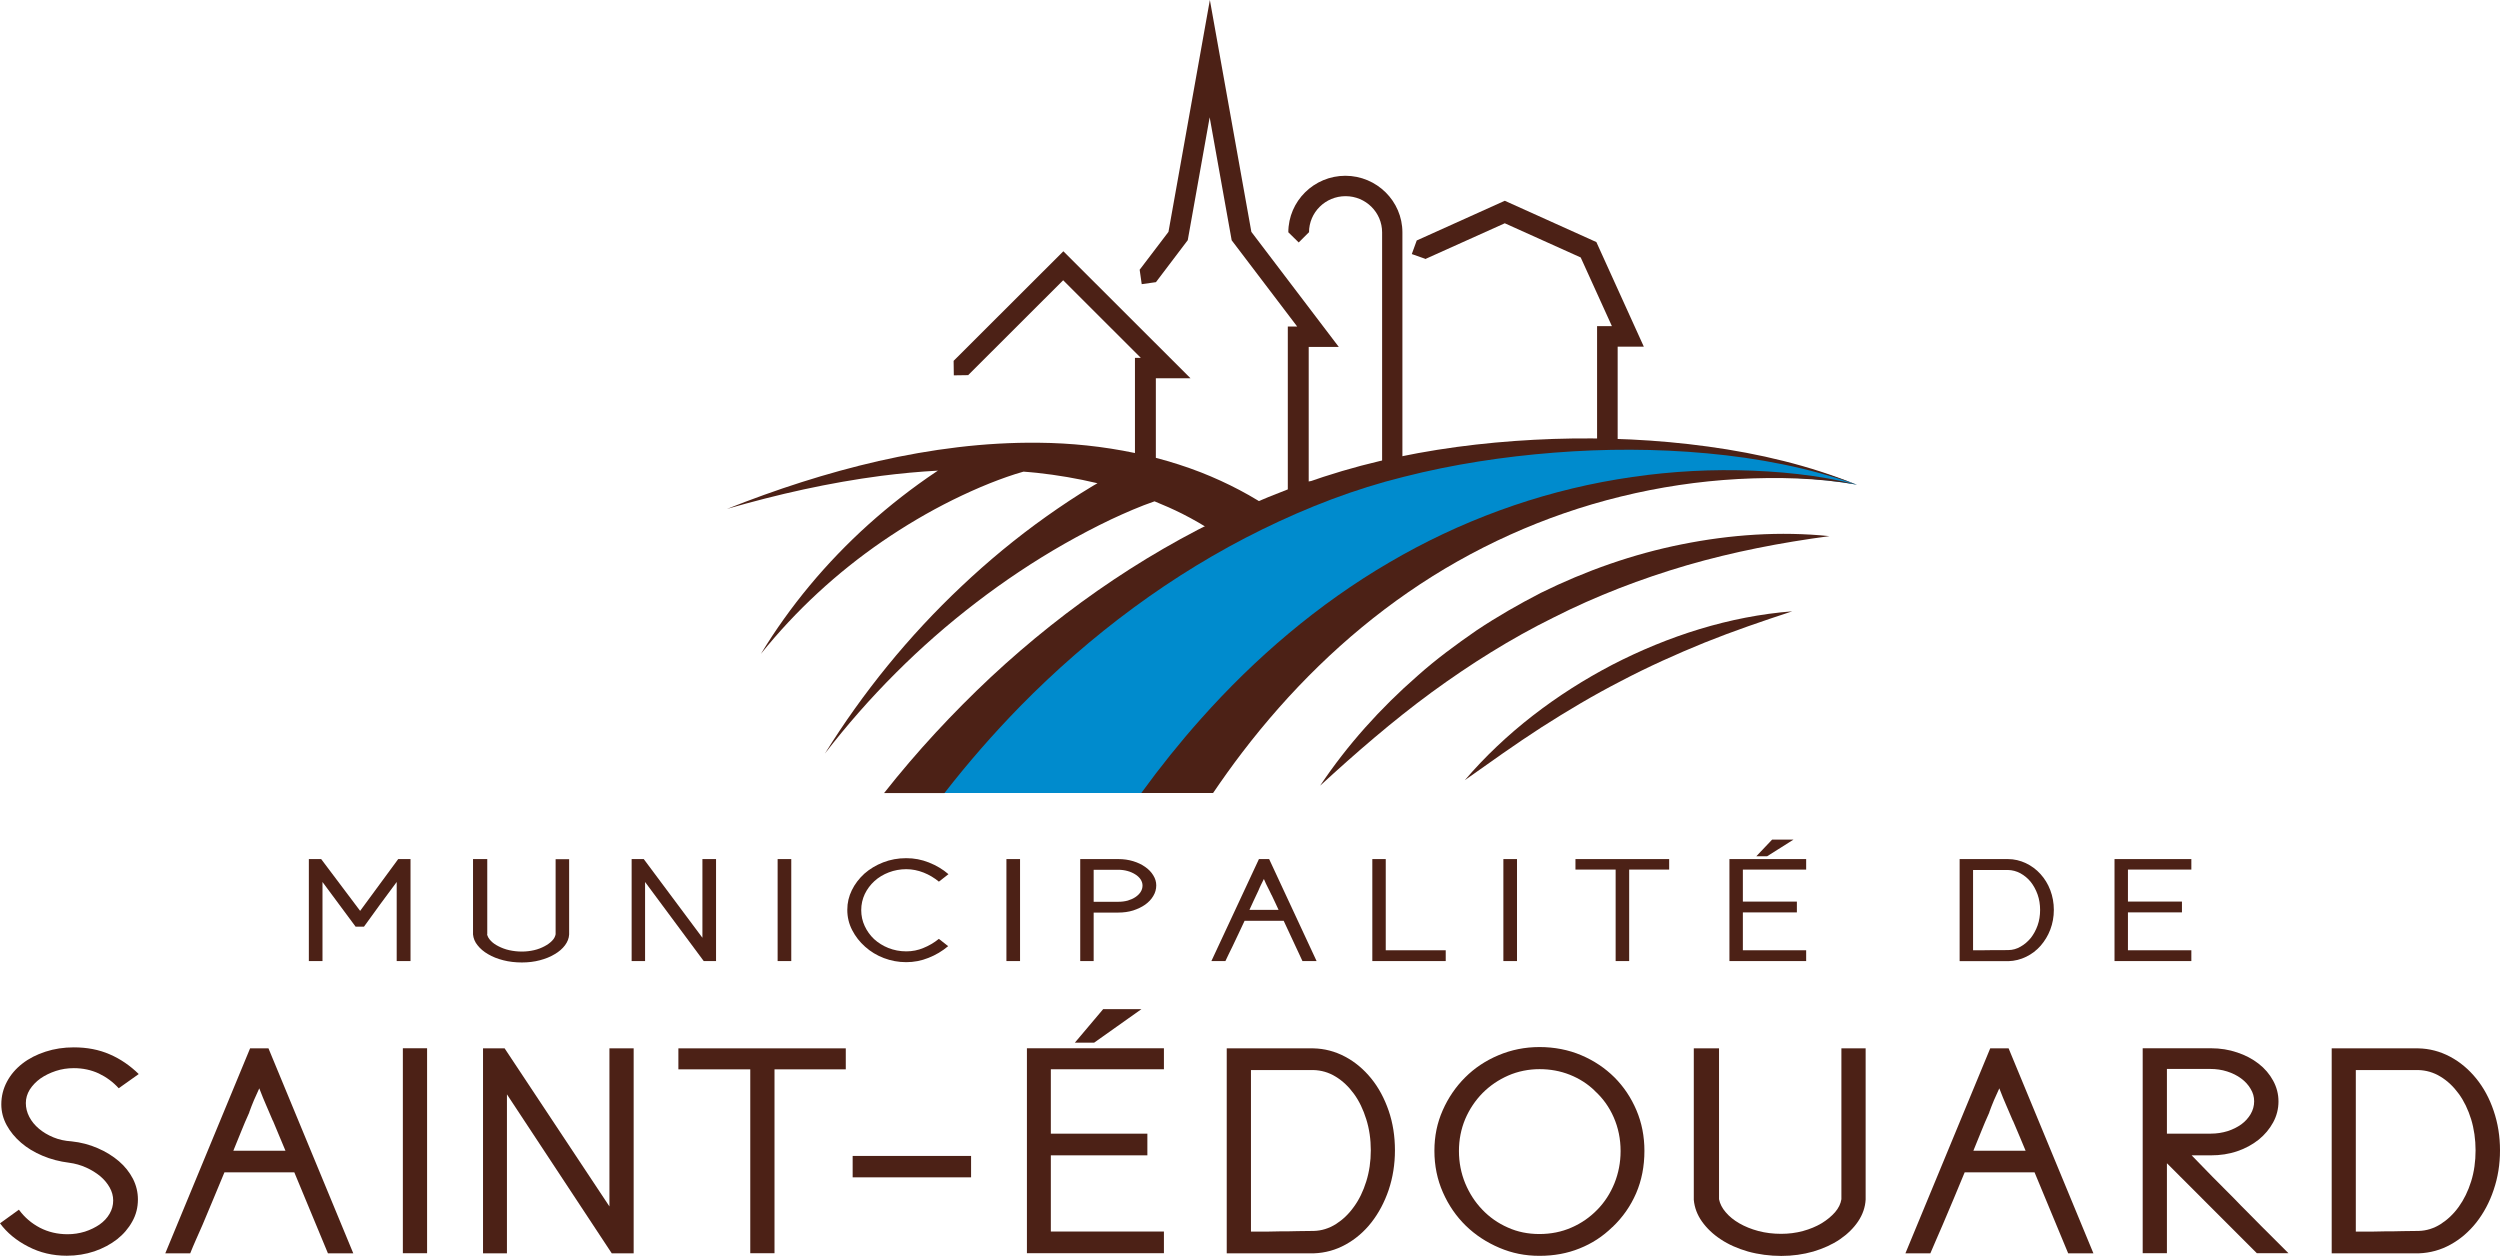 <svg width="211" height="106" viewBox="0 0 211 106" fill="none" xmlns="http://www.w3.org/2000/svg">
<path d="M134.733 20.43L127.004 16.945L119.573 20.295L119.156 21.443L120.28 21.84L120.289 21.865L127.004 18.844L133.412 21.73L136.045 27.527H134.793V40.776H136.531V29.257H138.738L134.733 20.43Z" fill="#4C2116"/>
<path d="M113.557 14.835C110.898 14.835 108.742 16.971 108.734 19.603L109.612 20.464L110.464 19.612H110.481C110.481 17.924 111.861 16.557 113.566 16.557C115.27 16.557 116.65 17.924 116.65 19.612V40.641H110.455V29.283H112.995L105.615 19.57L102.113 0L98.619 19.57L96.173 22.785H96.19L96.361 23.983L97.562 23.814L100.247 20.27L100.281 20.076L102.096 9.899L103.953 20.279L109.484 27.561H108.691V41.603H109.586V42.371H118.363V19.612C118.363 16.979 116.199 14.835 113.54 14.835H113.557Z" fill="#4C2116"/>
<path d="M110.549 45.519C109.646 44.684 108.691 43.924 107.694 43.232C105.709 41.848 103.578 40.743 101.371 39.873C100.119 39.384 98.841 38.979 97.554 38.641V31.924H100.477L89.748 21.207L80.485 30.456L80.502 31.679L81.712 31.662H81.729V31.646L89.731 23.654L96.284 30.203H95.79V38.236C93.097 37.671 90.37 37.392 87.669 37.367C83.076 37.316 78.551 37.916 74.154 38.911C69.765 39.916 65.496 41.308 61.355 42.954C65.641 41.713 69.995 40.734 74.384 40.16C75.977 39.958 77.571 39.806 79.164 39.721C79.122 39.755 79.071 39.781 79.019 39.814C77 41.165 75.091 42.658 73.302 44.262C69.731 47.477 66.655 51.173 64.218 55.19C67.166 51.519 70.643 48.321 74.461 45.696C76.369 44.388 78.363 43.207 80.426 42.186C81.457 41.679 82.496 41.207 83.553 40.785C84.49 40.413 85.479 40.059 86.382 39.806C86.757 39.84 87.141 39.865 87.515 39.907C89.245 40.093 90.958 40.388 92.628 40.785C92.492 40.869 92.356 40.945 92.219 41.021C90.873 41.831 89.578 42.692 88.317 43.587C85.786 45.384 83.4 47.359 81.167 49.468C76.685 53.688 72.816 58.464 69.62 63.603C73.319 58.81 77.614 54.506 82.377 50.861C84.754 49.038 87.243 47.376 89.833 45.899C91.129 45.165 92.441 44.473 93.77 43.84C94.98 43.274 96.258 42.717 97.443 42.312C98.235 42.633 99.019 42.979 99.778 43.359C101.644 44.304 103.382 45.435 104.933 46.76C105.709 47.418 106.433 48.118 107.089 48.861C107.422 49.232 107.728 49.612 108.018 49.992C108.291 50.354 108.598 50.81 108.734 51.072L113.122 48.439C112.662 47.764 112.287 47.342 111.853 46.852C111.427 46.388 110.992 45.949 110.54 45.527L110.549 45.519Z" fill="#4C2116"/>
<path d="M96.599 66.928C98.184 64.641 99.906 62.447 101.789 60.38C106.092 55.646 111.214 51.553 117 48.346C122.786 45.139 129.211 42.819 135.951 41.511C139.326 40.852 142.769 40.439 146.245 40.312C149.722 40.186 153.242 40.295 156.727 40.911C153.429 39.629 149.918 38.819 146.373 38.245C142.82 37.688 139.207 37.401 135.559 37.392C128.274 37.376 120.868 38.456 113.702 40.743C106.535 43.029 99.641 46.557 93.438 51.122C87.371 55.57 81.993 60.979 77.375 66.928H96.599Z" fill="#008BCD"/>
<path d="M154.409 45.249C150.293 45.797 146.288 46.574 142.385 47.705C138.499 48.844 134.716 50.295 131.12 52.118C127.507 53.899 124.081 56.059 120.809 58.447C117.545 60.844 114.46 63.519 111.418 66.312C113.71 62.886 116.505 59.772 119.65 57.029C121.209 55.637 122.897 54.397 124.618 53.207C126.365 52.042 128.188 50.996 130.055 50.034C133.821 48.177 137.826 46.76 141.942 45.941C146.049 45.114 150.268 44.827 154.4 45.249H154.409Z" fill="#4C2116"/>
<path d="M151.265 51.595C148.751 52.422 146.279 53.266 143.868 54.236C141.465 55.215 139.096 56.279 136.804 57.485C134.503 58.667 132.279 59.992 130.089 61.392C127.907 62.802 125.785 64.321 123.629 65.848C127.055 61.84 131.358 58.574 136.071 56.11C140.8 53.671 145.973 52.008 151.265 51.595Z" fill="#4C2116"/>
<path d="M79.718 66.928C81.704 64.371 83.843 61.924 86.101 59.612C92.015 53.587 98.892 48.43 106.527 44.684C110.353 42.81 114.332 41.266 118.474 40.245C122.615 39.19 126.876 38.54 131.171 38.203C135.457 37.865 139.786 37.865 144.081 38.262C148.376 38.658 152.654 39.468 156.735 40.92C152.722 39.283 148.461 38.279 144.149 37.688C139.837 37.097 135.466 36.903 131.103 37.046C126.74 37.198 122.377 37.662 118.082 38.557C113.77 39.426 109.56 40.844 105.538 42.591C97.469 46.11 90.08 51.139 83.638 57.139C80.4 60.177 77.366 63.443 74.614 66.937H79.718V66.928Z" fill="#4C2116"/>
<path d="M1.611 102.118C2.079 102.751 2.659 103.249 3.366 103.62C4.065 103.983 4.849 104.169 5.709 104.169C6.212 104.169 6.698 104.093 7.167 103.949C7.635 103.797 8.044 103.595 8.402 103.35C8.76 103.097 9.041 102.802 9.246 102.447C9.45 102.101 9.553 101.722 9.553 101.325C9.553 100.928 9.45 100.574 9.254 100.219C9.058 99.873 8.794 99.553 8.453 99.266C8.112 98.987 7.72 98.743 7.269 98.54C6.817 98.338 6.348 98.203 5.837 98.135C5.028 98.034 4.286 97.84 3.588 97.544C2.897 97.257 2.292 96.886 1.781 96.447C1.27 96.008 0.861 95.511 0.562 94.962C0.264 94.413 0.111 93.831 0.111 93.207C0.111 92.523 0.273 91.882 0.588 91.291C0.903 90.7 1.338 90.194 1.892 89.764C2.446 89.333 3.093 89.004 3.843 88.76C4.593 88.515 5.386 88.397 6.229 88.397C7.354 88.397 8.36 88.591 9.263 88.987C10.166 89.376 10.976 89.933 11.709 90.65L10.021 91.848C9.536 91.317 8.973 90.903 8.334 90.599C7.695 90.304 6.996 90.152 6.229 90.152C5.709 90.152 5.198 90.228 4.712 90.388C4.227 90.549 3.792 90.76 3.417 91.021C3.042 91.291 2.744 91.603 2.514 91.958C2.292 92.321 2.181 92.692 2.181 93.097C2.181 93.502 2.275 93.882 2.471 94.262C2.667 94.641 2.94 94.971 3.289 95.266C3.639 95.561 4.039 95.797 4.508 95.992C4.977 96.186 5.479 96.295 6.025 96.329C6.826 96.413 7.567 96.608 8.257 96.911C8.939 97.207 9.536 97.578 10.038 98.008C10.541 98.439 10.933 98.937 11.223 99.494C11.504 100.051 11.64 100.633 11.64 101.232C11.64 101.899 11.487 102.523 11.163 103.097C10.848 103.671 10.413 104.177 9.876 104.599C9.331 105.021 8.7 105.359 7.968 105.612C7.235 105.857 6.459 105.983 5.641 105.983C4.457 105.983 3.374 105.73 2.386 105.215C1.389 104.709 0.597 104.051 0 103.249L1.602 102.093L1.611 102.118Z" fill="#4C2116"/>
<path d="M22.659 88.481L29.817 105.781H27.678L24.84 98.945H18.943C18.645 99.662 18.338 100.397 18.031 101.139C17.725 101.882 17.409 102.624 17.094 103.376C16.924 103.764 16.745 104.16 16.557 104.591C16.37 105.021 16.199 105.409 16.054 105.781H13.95L21.108 88.481H22.659ZM24.09 97.114C23.937 96.734 23.758 96.304 23.553 95.831C23.349 95.35 23.17 94.928 23.025 94.565V94.591C22.914 94.321 22.812 94.084 22.718 93.873C22.625 93.671 22.539 93.46 22.454 93.257C22.369 93.055 22.275 92.852 22.19 92.633C22.096 92.413 21.994 92.16 21.883 91.856C21.73 92.177 21.585 92.515 21.431 92.861C21.287 93.215 21.15 93.544 21.04 93.865V93.89C20.775 94.473 20.554 94.996 20.366 95.468C20.179 95.933 19.957 96.489 19.693 97.122H24.099L24.09 97.114Z" fill="#4C2116"/>
<path d="M36.046 105.772H34.001V88.473H36.046V105.772Z" fill="#4C2116"/>
<path d="M42.59 88.481L51.436 101.823V88.481H53.481V105.781H51.632L42.786 92.363V105.781H40.767V88.481H42.59Z" fill="#4C2116"/>
<path d="M65.368 90.253V105.772H63.323V90.253H57.256V88.481H71.384V90.253H65.368Z" fill="#4C2116"/>
<path d="M71.964 99.367V97.561H81.959V99.367H71.964Z" fill="#4C2116"/>
<path d="M96.838 97.51H88.691V103.941H98.235V105.772H86.672V88.473H98.235V90.245H88.691V95.679H96.838V97.51ZM92.347 88H90.719L93.106 85.173H96.335L92.347 88Z" fill="#4C2116"/>
<path d="M103.527 88.481H110.83C111.785 88.498 112.679 88.734 113.523 89.181C114.367 89.629 115.099 90.245 115.73 91.021C116.361 91.797 116.846 92.709 117.204 93.747C117.562 94.793 117.733 95.907 117.733 97.089C117.733 98.27 117.554 99.384 117.204 100.43C116.846 101.477 116.361 102.388 115.747 103.173C115.134 103.958 114.401 104.582 113.574 105.038C112.739 105.502 111.844 105.747 110.89 105.781H103.536V88.481H103.527ZM105.581 90.312V103.949H106.859C107.277 103.949 107.703 103.941 108.137 103.924C108.606 103.924 109.066 103.924 109.526 103.907C109.987 103.907 110.438 103.89 110.89 103.89C111.546 103.873 112.16 103.679 112.748 103.316C113.327 102.945 113.838 102.464 114.273 101.848C114.716 101.241 115.057 100.532 115.312 99.713C115.568 98.894 115.696 98.017 115.696 97.089C115.696 96.16 115.568 95.274 115.312 94.464C115.057 93.646 114.716 92.928 114.273 92.321C113.83 91.713 113.318 91.224 112.73 90.869C112.142 90.506 111.512 90.329 110.839 90.312H105.581Z" fill="#4C2116"/>
<path d="M136.079 103.57C135.278 104.354 134.358 104.954 133.318 105.367C132.279 105.789 131.154 105.992 129.935 105.992C128.717 105.992 127.626 105.772 126.552 105.316C125.479 104.861 124.533 104.245 123.715 103.451C122.905 102.658 122.257 101.722 121.78 100.633C121.303 99.553 121.064 98.38 121.064 97.131C121.064 95.882 121.295 94.776 121.763 93.713C122.232 92.65 122.862 91.73 123.655 90.937C124.447 90.144 125.385 89.519 126.467 89.063C127.541 88.608 128.7 88.371 129.935 88.371C131.171 88.371 132.381 88.599 133.463 89.063C134.537 89.519 135.466 90.144 136.258 90.928C137.042 91.713 137.664 92.641 138.116 93.705C138.568 94.768 138.789 95.916 138.789 97.131C138.789 98.43 138.559 99.62 138.09 100.709C137.622 101.789 136.957 102.743 136.096 103.561L136.079 103.57ZM134.597 92.059C134 91.477 133.293 91.029 132.492 90.709C131.682 90.388 130.83 90.236 129.935 90.236C129.041 90.236 128.12 90.413 127.294 90.776C126.467 91.139 125.751 91.629 125.129 92.253C124.516 92.878 124.021 93.612 123.664 94.447C123.314 95.283 123.135 96.186 123.135 97.148C123.135 98.11 123.314 99.021 123.664 99.873C124.021 100.726 124.499 101.468 125.112 102.101C125.717 102.734 126.433 103.241 127.26 103.603C128.078 103.975 128.972 104.152 129.927 104.152C130.881 104.152 131.801 103.975 132.637 103.603C133.472 103.241 134.196 102.734 134.81 102.101C135.432 101.468 135.909 100.726 136.258 99.873C136.599 99.021 136.778 98.118 136.778 97.148C136.778 96.127 136.582 95.181 136.199 94.304C135.815 93.426 135.278 92.683 134.588 92.059H134.597Z" fill="#4C2116"/>
<path d="M145.086 101.215C145.163 101.603 145.351 101.966 145.649 102.312C145.947 102.667 146.331 102.979 146.799 103.249C147.268 103.519 147.805 103.738 148.41 103.899C149.015 104.059 149.662 104.135 150.327 104.135C150.966 104.135 151.58 104.059 152.168 103.899C152.756 103.738 153.284 103.519 153.736 103.249C154.196 102.97 154.571 102.658 154.878 102.312C155.176 101.966 155.355 101.595 155.414 101.215V88.481H157.46V101.241C157.426 101.89 157.212 102.506 156.829 103.08C156.446 103.654 155.926 104.16 155.287 104.599C154.639 105.038 153.889 105.376 153.046 105.629C152.193 105.873 151.29 106 150.336 106C149.381 106 148.41 105.873 147.532 105.629C146.654 105.376 145.887 105.038 145.231 104.599C144.575 104.169 144.047 103.662 143.646 103.097C143.246 102.532 143.016 101.924 142.956 101.266V88.481H145.086V101.215Z" fill="#4C2116"/>
<path d="M169.526 88.481L176.684 105.781H174.554L171.716 98.945H165.819C165.521 99.662 165.214 100.397 164.907 101.139C164.601 101.882 164.285 102.624 163.961 103.376C163.791 103.764 163.612 104.16 163.433 104.591C163.246 105.021 163.075 105.409 162.922 105.781H160.817L167.975 88.481H169.526ZM170.958 97.114C170.804 96.734 170.625 96.304 170.421 95.831C170.216 95.35 170.037 94.928 169.884 94.565V94.591C169.773 94.321 169.671 94.084 169.577 93.873C169.483 93.671 169.398 93.46 169.313 93.257C169.228 93.055 169.143 92.852 169.049 92.633C168.955 92.413 168.853 92.16 168.742 91.856C168.589 92.177 168.444 92.515 168.29 92.861C168.146 93.215 168.009 93.544 167.898 93.865V93.89C167.634 94.473 167.413 94.996 167.225 95.468C167.038 95.933 166.816 96.489 166.552 97.122H170.958V97.114Z" fill="#4C2116"/>
<path d="M182.888 98.186V105.772H180.843V88.473H186.603C187.387 88.473 188.128 88.591 188.819 88.827C189.509 89.055 190.114 89.376 190.634 89.781C191.145 90.177 191.554 90.658 191.852 91.207C192.151 91.755 192.304 92.338 192.304 92.962C192.304 93.587 192.151 94.186 191.852 94.734C191.554 95.283 191.145 95.772 190.634 96.186C190.114 96.599 189.517 96.928 188.819 97.165C188.128 97.401 187.387 97.511 186.603 97.511H184.975C185.538 98.101 186.117 98.692 186.731 99.317C187.344 99.933 187.949 100.549 188.571 101.165C188.921 101.536 189.296 101.916 189.696 102.312C190.088 102.717 190.489 103.114 190.889 103.519C191.29 103.916 191.682 104.312 192.065 104.692C192.449 105.072 192.807 105.435 193.148 105.772H190.48L182.896 98.186H182.888ZM182.888 95.679H186.595C187.097 95.679 187.566 95.603 188.009 95.468C188.452 95.325 188.836 95.131 189.168 94.894C189.5 94.65 189.756 94.363 189.952 94.034C190.148 93.696 190.25 93.342 190.25 92.954C190.25 92.565 190.156 92.236 189.952 91.899C189.756 91.561 189.492 91.274 189.151 91.021C188.81 90.768 188.418 90.574 187.966 90.43C187.515 90.287 187.046 90.219 186.535 90.219H182.888V95.679Z" fill="#4C2116"/>
<path d="M196.786 88.481H204.089C205.043 88.498 205.938 88.734 206.782 89.181C207.625 89.629 208.358 90.245 208.989 91.021C209.62 91.797 210.114 92.709 210.463 93.747C210.821 94.793 211 95.907 211 97.089C211 98.27 210.821 99.384 210.463 100.43C210.114 101.477 209.62 102.388 209.006 103.173C208.384 103.958 207.66 104.582 206.833 105.038C205.998 105.502 205.103 105.747 204.149 105.781H196.795V88.481H196.786ZM198.831 90.312V103.949H200.11C200.527 103.949 200.953 103.941 201.388 103.924C201.856 103.924 202.317 103.924 202.777 103.907C203.237 103.907 203.689 103.89 204.14 103.89C204.796 103.873 205.41 103.679 205.989 103.316C206.569 102.945 207.08 102.464 207.523 101.848C207.958 101.241 208.307 100.532 208.563 99.713C208.818 98.894 208.938 98.017 208.938 97.089C208.938 96.16 208.81 95.274 208.563 94.464C208.307 93.646 207.966 92.928 207.523 92.321C207.08 91.713 206.569 91.224 205.981 90.869C205.393 90.506 204.762 90.329 204.089 90.312H198.831Z" fill="#4C2116"/>
<path d="M33.592 72.506H34.648V81.114H33.481V74.439C33.021 75.055 32.552 75.688 32.083 76.329C31.615 76.979 31.163 77.603 30.72 78.211H30.013L27.218 74.439V81.114H26.067V72.506H27.107L30.396 76.878L33.609 72.506H33.592Z" fill="#4C2116"/>
<path d="M41.108 78.852C41.15 79.046 41.252 79.224 41.423 79.401C41.585 79.578 41.806 79.73 42.071 79.865C42.335 80 42.633 80.118 42.974 80.194C43.315 80.27 43.672 80.312 44.047 80.312C44.405 80.312 44.746 80.27 45.078 80.194C45.411 80.118 45.701 80 45.956 79.865C46.212 79.73 46.425 79.578 46.595 79.401C46.766 79.224 46.859 79.046 46.894 78.852V72.515H48.035V78.869C48.019 79.19 47.899 79.494 47.686 79.781C47.473 80.067 47.183 80.321 46.817 80.532C46.459 80.751 46.041 80.92 45.564 81.046C45.087 81.173 44.584 81.232 44.047 81.232C43.511 81.232 42.965 81.173 42.48 81.046C41.985 80.92 41.559 80.751 41.193 80.532C40.826 80.321 40.528 80.067 40.306 79.781C40.077 79.502 39.957 79.198 39.923 78.869V72.506H41.125V78.844L41.108 78.852Z" fill="#4C2116"/>
<path d="M54.333 72.506L59.284 79.148V72.506H60.434V81.114H59.395L54.444 74.439V81.114H53.31V72.506H54.333Z" fill="#4C2116"/>
<path d="M66.783 81.114H65.632V72.506H66.783V81.114Z" fill="#4C2116"/>
<path d="M79.258 74.422C78.858 74.093 78.423 73.831 77.954 73.646C77.477 73.46 76.991 73.359 76.489 73.359C75.986 73.359 75.475 73.451 75.014 73.629C74.554 73.806 74.145 74.051 73.804 74.363C73.463 74.675 73.191 75.038 72.986 75.46C72.79 75.882 72.688 76.329 72.688 76.81C72.688 77.291 72.782 77.73 72.978 78.152C73.174 78.574 73.438 78.945 73.77 79.257C74.111 79.57 74.512 79.823 74.972 80.008C75.441 80.194 75.943 80.295 76.489 80.295C76.991 80.295 77.477 80.203 77.937 80.008C78.397 79.823 78.832 79.57 79.241 79.24L80.025 79.856C79.522 80.278 78.968 80.608 78.363 80.844C77.758 81.089 77.136 81.207 76.48 81.207C75.824 81.207 75.193 81.089 74.597 80.861C74 80.633 73.472 80.312 73.02 79.907C72.56 79.502 72.194 79.029 71.921 78.498C71.648 77.966 71.512 77.401 71.512 76.793C71.512 76.186 71.64 75.662 71.896 75.131C72.151 74.608 72.509 74.144 72.952 73.738C73.404 73.342 73.932 73.021 74.537 72.785C75.142 72.549 75.79 72.43 76.48 72.43C77.17 72.43 77.775 72.549 78.397 72.793C79.011 73.038 79.565 73.359 80.051 73.781L79.25 74.405L79.258 74.422Z" fill="#4C2116"/>
<path d="M86.092 81.114H84.942V72.506H86.092V81.114Z" fill="#4C2116"/>
<path d="M92.305 77.013V81.114H91.171V72.506H94.392C94.835 72.506 95.244 72.565 95.636 72.683C96.028 72.802 96.361 72.962 96.65 73.165C96.94 73.367 97.17 73.603 97.332 73.873C97.503 74.144 97.588 74.43 97.588 74.726C97.588 75.046 97.503 75.35 97.332 75.629C97.17 75.907 96.932 76.152 96.65 76.354C96.361 76.557 96.02 76.717 95.636 76.844C95.253 76.962 94.835 77.021 94.392 77.021H92.305V77.013ZM92.305 73.392V76.11H94.392C94.674 76.11 94.938 76.076 95.185 76.008C95.432 75.933 95.645 75.84 95.832 75.713C96.011 75.595 96.165 75.443 96.267 75.283C96.378 75.114 96.429 74.928 96.429 74.734C96.429 74.549 96.369 74.38 96.267 74.219C96.156 74.059 96.011 73.916 95.815 73.797C95.628 73.679 95.406 73.578 95.159 73.511C94.912 73.443 94.648 73.409 94.367 73.409H92.296L92.305 73.392Z" fill="#4C2116"/>
<path d="M106.254 72.506H107.115L111.12 81.114H109.927L108.342 77.713H105.044C104.874 78.067 104.703 78.43 104.533 78.802C104.362 79.173 104.183 79.544 104.004 79.916C103.911 80.11 103.808 80.304 103.706 80.523C103.604 80.734 103.51 80.937 103.425 81.114H102.241L106.254 72.506ZM107.916 76.802C107.831 76.608 107.737 76.397 107.618 76.16C107.498 75.924 107.405 75.713 107.319 75.527V75.544C107.26 75.409 107.2 75.291 107.149 75.19C107.098 75.089 107.047 74.987 106.996 74.886C106.944 74.785 106.893 74.683 106.842 74.574C106.791 74.464 106.731 74.338 106.672 74.186C106.586 74.346 106.51 74.515 106.425 74.683C106.339 74.852 106.271 75.021 106.203 75.181C106.058 75.485 105.93 75.747 105.828 75.975C105.726 76.211 105.598 76.481 105.453 76.793H107.924L107.916 76.802Z" fill="#4C2116"/>
<path d="M116.949 80.203H122.019V81.114H115.824V72.506H116.957V80.203H116.949Z" fill="#4C2116"/>
<path d="M128.035 81.114H126.885V72.506H128.035V81.114Z" fill="#4C2116"/>
<path d="M137.502 73.392V81.114H136.36V73.392H132.969V72.506H140.877V73.392H137.502Z" fill="#4C2116"/>
<path d="M151.657 77.004H147.098V80.203H152.44V81.114H145.964V72.506H152.44V73.392H147.098V76.093H151.657V77.004ZM149.143 72.27H148.231L149.569 70.861H151.375L149.143 72.27Z" fill="#4C2116"/>
<path d="M165.385 72.506H169.475C170.003 72.506 170.514 72.633 170.983 72.852C171.46 73.08 171.869 73.384 172.219 73.772C172.568 74.16 172.849 74.608 173.045 75.131C173.241 75.654 173.344 76.203 173.344 76.793C173.344 77.384 173.241 77.941 173.045 78.456C172.849 78.979 172.568 79.426 172.227 79.823C171.886 80.211 171.477 80.523 171.009 80.751C170.54 80.979 170.046 81.106 169.509 81.122H165.393V72.515L165.385 72.506ZM166.526 73.418V80.203H167.242C167.481 80.203 167.719 80.203 167.958 80.194C168.222 80.194 168.478 80.194 168.734 80.194C168.989 80.186 169.245 80.186 169.5 80.186C169.867 80.186 170.216 80.084 170.532 79.899C170.855 79.722 171.145 79.468 171.392 79.173C171.631 78.869 171.827 78.515 171.972 78.11C172.117 77.705 172.185 77.266 172.185 76.802C172.185 76.338 172.117 75.907 171.972 75.494C171.827 75.089 171.631 74.734 171.392 74.43C171.145 74.127 170.855 73.89 170.523 73.705C170.191 73.527 169.841 73.435 169.466 73.426H166.526V73.418Z" fill="#4C2116"/>
<path d="M184.157 77.004H179.598V80.203H184.95V81.114H178.465V72.506H184.95V73.392H179.598V76.093H184.157V77.004Z" fill="#4C2116"/>
<path d="M102.385 66.928C103.178 65.764 103.987 64.624 104.84 63.511C108.785 58.346 113.463 53.705 118.857 49.983C124.243 46.262 130.344 43.485 136.804 41.907C140.033 41.114 143.348 40.616 146.688 40.43C150.029 40.253 153.412 40.329 156.735 40.903C153.463 40.084 150.072 39.755 146.671 39.688C143.28 39.629 139.863 39.89 136.497 40.456C129.756 41.578 123.186 43.983 117.23 47.485C111.265 50.971 105.939 55.519 101.346 60.684C99.565 62.684 97.895 64.768 96.327 66.928H102.385Z" fill="#4C2116"/>
</svg>
